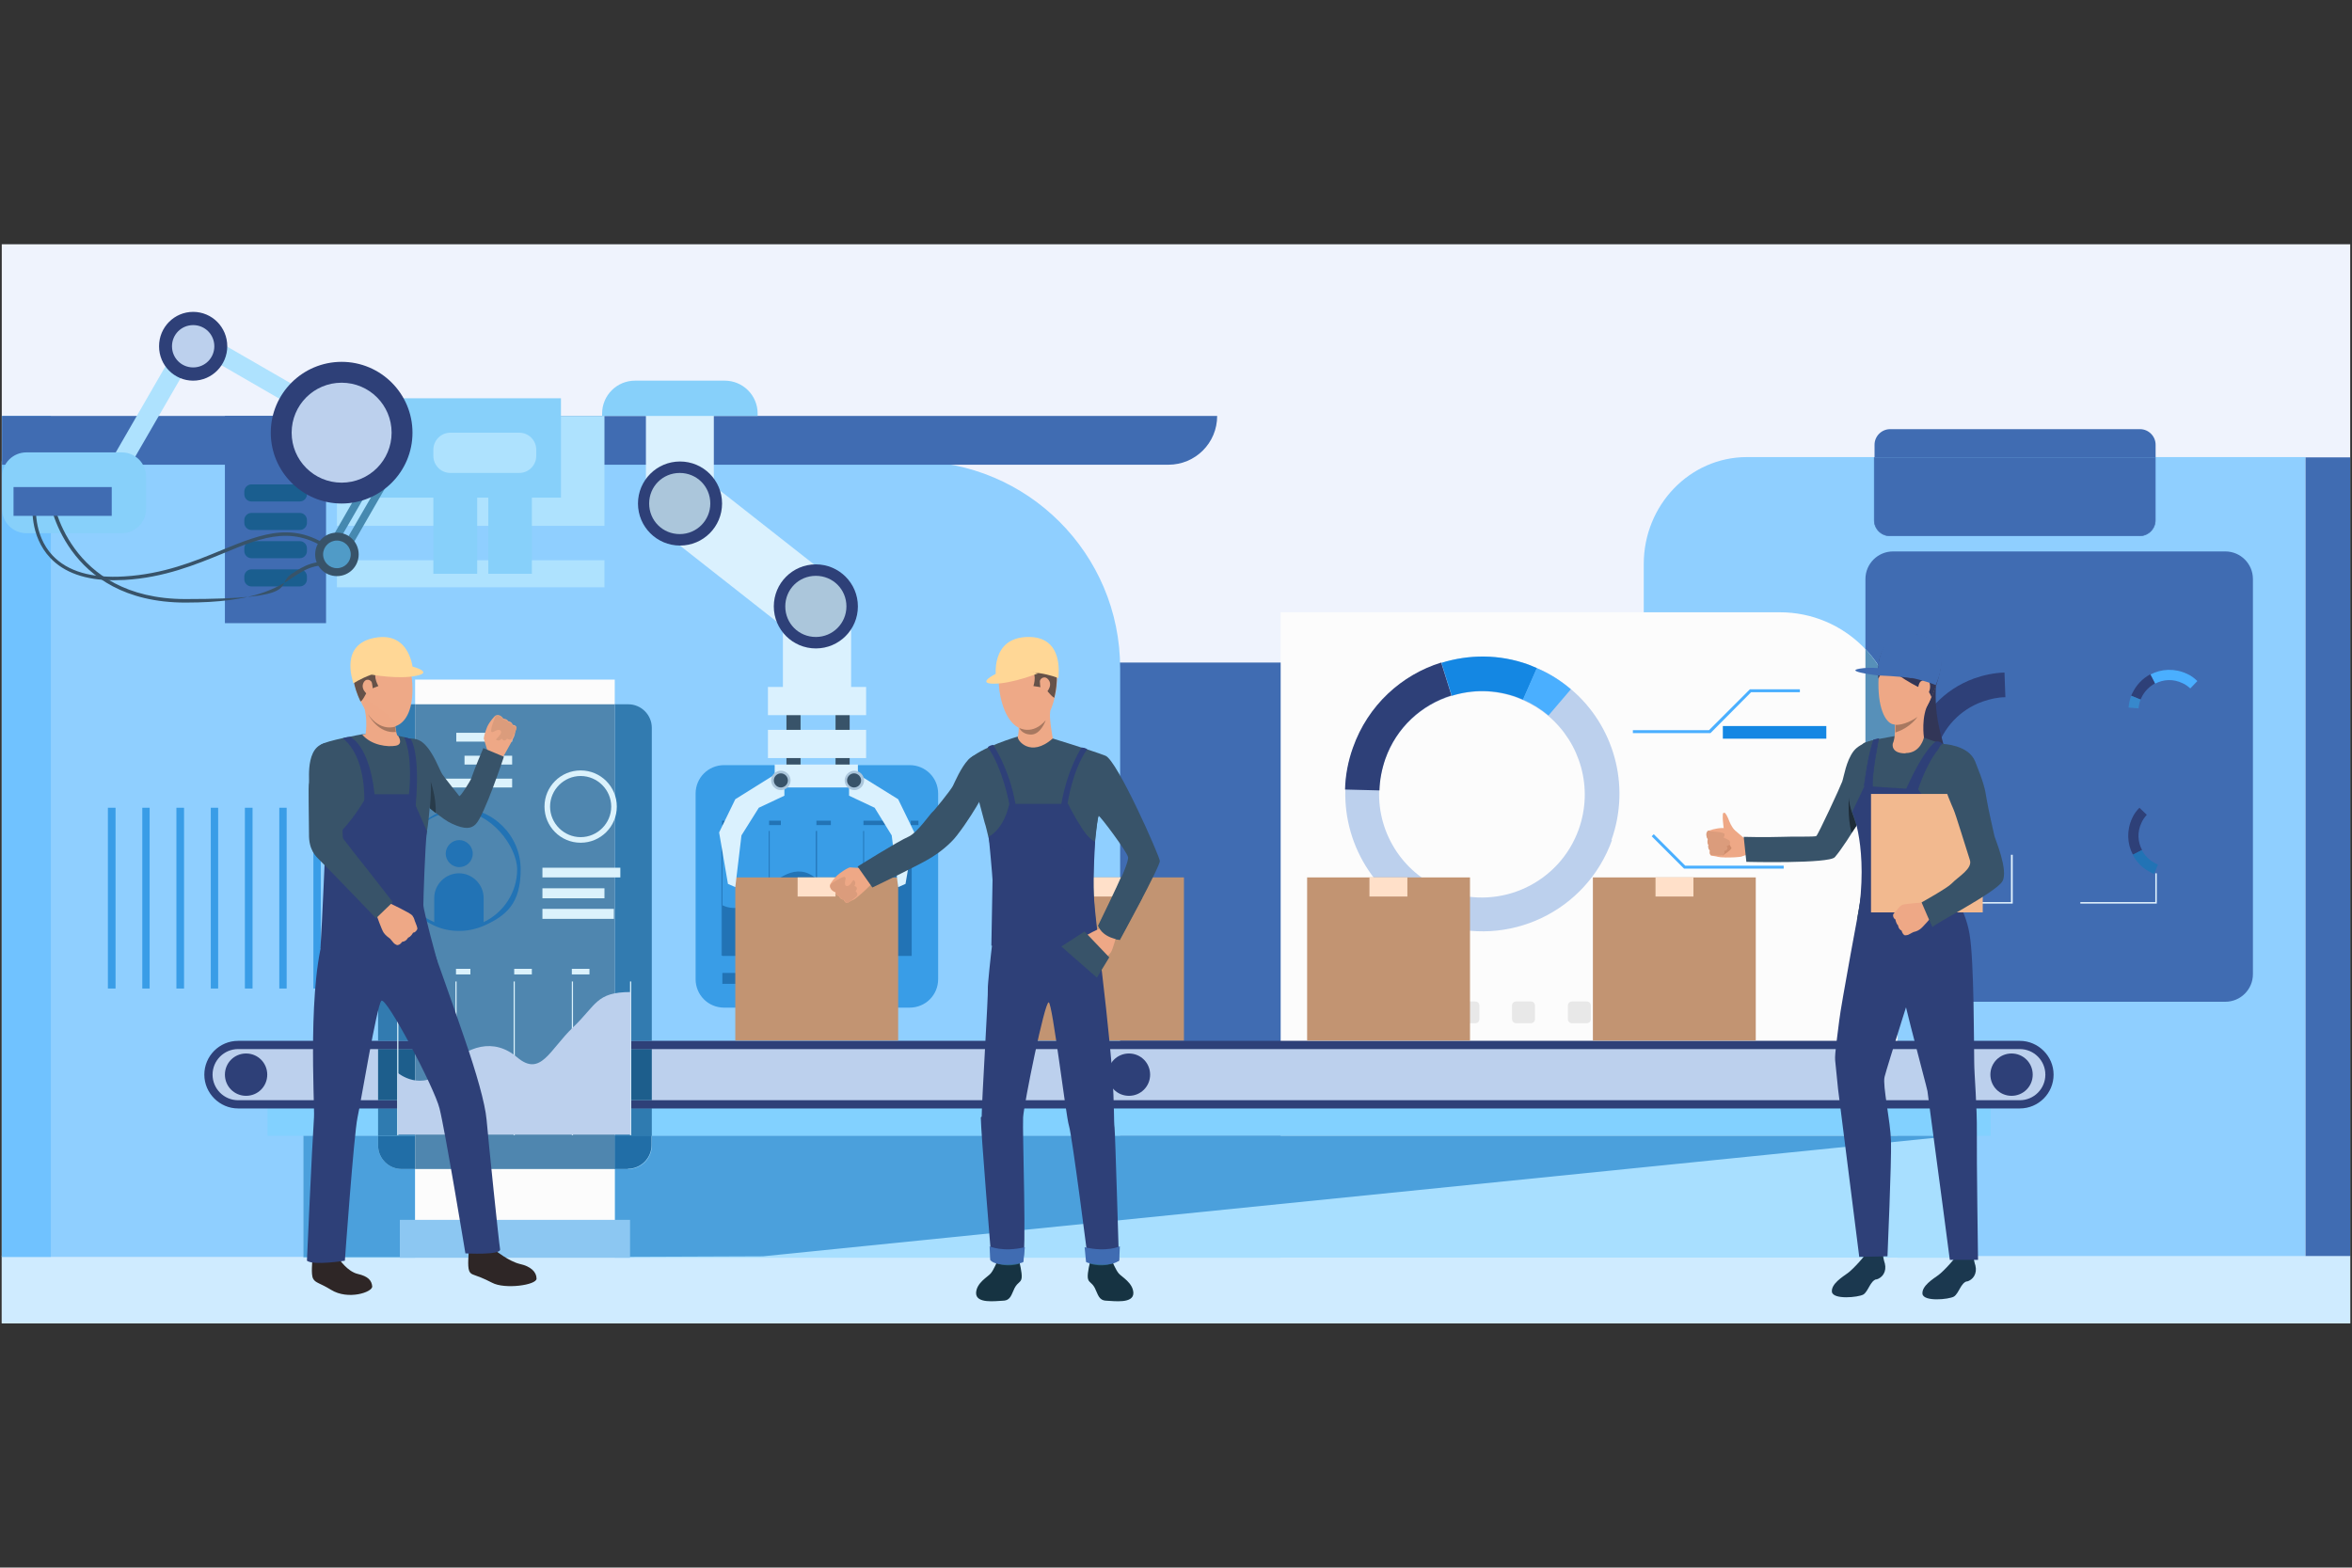 <?xml version="1.0" encoding="UTF-8"?>
<svg xmlns="http://www.w3.org/2000/svg" xmlns:xlink="http://www.w3.org/1999/xlink" id="Layer_1" version="1.1" viewBox="0 0 800 533.3">
  <rect x="0" y="0" width="800" height="533.3" fill="#333333" stroke="none"/>
  <defs>
    <style>
      .st0 {
        fill: #cfebff;
      }

      .st1 {
        fill: #8fcfff;
      }

      .st2 {
        fill: #fcfcfc;
      }

      .st3 {
        fill: #eff3fd;
      }

      .st4 {
        fill: #c29472;
      }

      .st5 {
        fill: #f2b98f;
      }

      .st6 {
        fill: #bcd0ed;
      }

      .st7 {
        fill: #1a5e8f;
      }

      .st8 {
        fill: #fff;
      }

      .st9 {
        fill: #daf1fe;
      }

      .st10 {
        fill: #4f86af;
      }

      .st11 {
        fill: #8cc7f2;
      }

      .st12 {
        fill: #87d0fa;
      }

      .st13 {
        fill: #1d5e8c;
      }

      .st14 {
        fill: #4aafff;
      }

      .st15 {
        fill: #e2f3fe;
      }

      .st16 {
        fill: none;
      }

      .st17 {
        fill: #4689b0;
      }

      .st18 {
        fill: #db9c7c;
      }

      .st19 {
        fill: #283b4a;
      }

      .st20 {
        fill: #4ba0dc;
      }

      .st21 {
        fill: #eea987;
      }

      .st22 {
        fill: #2e2626;
      }

      .st23 {
        fill: #5790b9;
      }

      .st24 {
        fill: #216ea7;
      }

      .st25 {
        fill: #aee2fe;
      }

      .st26 {
        fill: #ffd796;
      }

      .st27 {
        fill: #2273b5;
      }

      .st28 {
        fill: #4da8f2;
      }

      .st29 {
        fill: #2f7bb0;
      }

      .st30 {
        fill: #dbf2fc;
      }

      .st31 {
        fill: #399de7;
      }

      .st32 {
        fill: #1e2c38;
      }

      .st33 {
        stroke: #406cb2;
      }

      .st33, .st34 {
        stroke-miterlimit: 10;
        stroke-width: .2px;
      }

      .st33, .st35 {
        fill: #406cb2;
      }

      .st36 {
        fill: #ffe0c9;
      }

      .st37 {
        fill: #385369;
      }

      .st38 {
        fill: #1b384f;
      }

      .st39 {
        fill: #509bc7;
      }

      .st40 {
        fill: #cf8c6c;
      }

      .st41 {
        fill: #a8dfff;
      }

      .st42 {
        fill: #70c2ff;
      }

      .st43 {
        fill: #323657;
      }

      .st44 {
        fill: #2f6b8c;
      }

      .st45 {
        fill: #82d1ff;
      }

      .st46, .st34 {
        fill: #2e4078;
      }

      .st47 {
        fill: #163342;
      }

      .st48 {
        fill: #abc6db;
      }

      .st49 {
        fill: #665249;
      }

      .st50 {
        fill: #a77860;
      }

      .st34 {
        stroke: #2e4078;
      }

      .st51 {
        fill: #1487e3;
      }

      .st52 {
        fill: url(#linear-gradient);
        fill-rule: evenodd;
      }

      .st53 {
        fill: #fa7126;
      }

      .st54 {
        fill: #eea886;
      }

      .st55 {
        fill: #e8e8e8;
      }

      .st56 {
        fill: #327bb0;
      }

      .st57 {
        fill: #3788cc;
      }
    </style>
    <linearGradient id="linear-gradient" x1="707.6" y1="303.1" x2="721.3" y2="303.1" gradientTransform="translate(149.3 20.4) scale(0 0)" gradientUnits="userSpaceOnUse">
      <stop offset="0" stop-color="#d5e4ff"></stop>
      <stop offset="1" stop-color="#edfffe"></stop>
    </linearGradient>
  </defs>
  <g id="Layer_x5F_1">
    <g id="_1940741239968">
      <polygon class="st3" points=".6 450.2 799.4 450.2 799.4 83.1 .6 83.1 .6 450.2"></polygon>
      <polygon class="st0" points=".6 450.2 799.4 450.2 799.4 427.2 .6 427.2 .6 450.2"></polygon>
      <polygon class="st35" points="259.5 427.3 559 427.3 559 225.4 259.5 225.4 259.5 427.3"></polygon>
      <path class="st1" d="M784.2,427.3h-225.1v-235.4c0-20.1,15.7-36.4,35.1-36.4h190v271.7Z"></path>
      <polygon class="st35" points="784.2 427.3 799.4 427.3 799.4 155.6 784.2 155.6 784.2 427.3"></polygon>
      <path class="st1" d="M381,427.6H.6V156.9h310c38.9,0,70.4,31.5,70.4,70.4v200.3h0Z"></path>
      <polygon class="st42" points=".7 427.6 17.3 427.6 17.3 141.5 .7 141.5 .7 427.6"></polygon>
      <path class="st35" d="M.7,158.1v-16.6h413.3c0,9.2-7.4,16.6-16.6,16.6H.7Z"></path>
      <path class="st2" d="M645.4,427.9h-209.8v-219.6h169.8c22.1,0,40,17.9,40,40v179.6Z"></path>
      <path class="st28" d="M465.3,360.4v23.4c0,.8-.6,1.4-1.4,1.4h-5c-.8,0-1.4-.6-1.4-1.4v-23.4c0-.8.6-1.4,1.4-1.4h5c.8,0,1.4.6,1.4,1.4Z"></path>
      <path class="st55" d="M484.2,360.4v23.4c0,.8-.6,1.4-1.4,1.4h-5c-.8,0-1.4-.6-1.4-1.4v-23.4c0-.8.6-1.4,1.4-1.4h5c.8,0,1.4.6,1.4,1.4Z"></path>
      <path class="st55" d="M503.2,360.4v23.4c0,.8-.6,1.4-1.4,1.4h-5c-.8,0-1.4-.6-1.4-1.4v-23.4c0-.8.6-1.4,1.4-1.4h5c.8,0,1.4.6,1.4,1.4Z"></path>
      <path class="st55" d="M522.1,360.4v23.4c0,.8-.6,1.4-1.4,1.4h-5c-.8,0-1.4-.6-1.4-1.4v-23.4c0-.8.6-1.4,1.4-1.4h5c.8,0,1.4.6,1.4,1.4Z"></path>
      <path class="st55" d="M541.1,360.4v23.4c0,.8-.6,1.4-1.4,1.4h-5c-.8,0-1.4-.6-1.4-1.4v-23.4c0-.8.6-1.4,1.4-1.4h5c.8,0,1.4.6,1.4,1.4Z"></path>
      <path class="st55" d="M560,360.4v23.4c0,.8-.6,1.4-1.4,1.4h-5c-.8,0-1.4-.6-1.4-1.4v-23.4c0-.8.6-1.4,1.4-1.4h5c.8,0,1.4.6,1.4,1.4Z"></path>
      <path class="st28" d="M465.3,342.1v4.6c0,.8-.6,1.4-1.4,1.4h-5c-.8,0-1.4-.6-1.4-1.4v-4.6c0-.8.6-1.4,1.4-1.4h5c.8,0,1.4.6,1.4,1.4Z"></path>
      <path class="st55" d="M484.2,342.1v4.6c0,.8-.6,1.4-1.4,1.4h-5c-.8,0-1.4-.6-1.4-1.4v-4.6c0-.8.6-1.4,1.4-1.4h5c.8,0,1.4.6,1.4,1.4Z"></path>
      <path class="st55" d="M503.2,342.1v4.6c0,.8-.6,1.4-1.4,1.4h-5c-.8,0-1.4-.6-1.4-1.4v-4.6c0-.8.6-1.4,1.4-1.4h5c.8,0,1.4.6,1.4,1.4Z"></path>
      <path class="st55" d="M522.1,342.1v4.6c0,.8-.6,1.4-1.4,1.4h-5c-.8,0-1.4-.6-1.4-1.4v-4.6c0-.8.6-1.4,1.4-1.4h5c.8,0,1.4.6,1.4,1.4Z"></path>
      <path class="st55" d="M541.1,342.1v4.6c0,.8-.6,1.4-1.4,1.4h-5c-.8,0-1.4-.6-1.4-1.4v-4.6c0-.8.6-1.4,1.4-1.4h5c.8,0,1.4.6,1.4,1.4Z"></path>
      <path class="st55" d="M560,342.1v4.6c0,.8-.6,1.4-1.4,1.4h-5c-.8,0-1.4-.6-1.4-1.4v-4.6c0-.8.6-1.4,1.4-1.4h5c.8,0,1.4.6,1.4,1.4Z"></path>
      <polygon class="st51" points="586 251.3 621.2 251.3 621.2 247 586 247 586 251.3"></polygon>
      <path class="st6" d="M492.3,303.1c-14.7-5.2-23.7-19.3-23.2-34,.1-3.6.8-7.2,2-10.7,3.8-10.8,12.4-18.5,22.5-21.6,7-2.2,14.8-2.2,22.2.5.7.3,1.5.6,2.2.9,3.2,1.4,6.1,3.2,8.7,5.4,10.8,9.2,15.3,24.4,10.3,38.5-6.5,18.2-26.5,27.7-44.8,21.2h0ZM548.1,285.8c6.7-18.8.7-39.1-13.7-51.3-3.4-2.9-7.3-5.4-11.6-7.2-1-.4-1.9-.8-2.9-1.2-9.9-3.6-20.3-3.5-29.6-.6-13.5,4.2-24.9,14.5-30,28.9-1.7,4.7-2.6,9.6-2.7,14.3-.6,19.7,11.4,38.4,31,45.4,24.3,8.7,51-4,59.7-28.3h0Z"></path>
      <path class="st46" d="M493.7,236.6l-3.5-11.2c-13.5,4.2-24.9,14.5-30,28.9-1.7,4.7-2.6,9.6-2.7,14.3l11.7.3c.1-3.6.8-7.2,2-10.7,3.8-10.8,12.4-18.5,22.5-21.6h0Z"></path>
      <path class="st51" d="M518.1,238l4.7-10.7c-1-.4-1.9-.8-2.9-1.2-9.9-3.6-20.3-3.5-29.6-.6l3.5,11.2c7-2.2,14.8-2.2,22.2.5.7.3,1.5.6,2.2.9h0Z"></path>
      <path class="st14" d="M534.3,234.5c-3.4-2.9-7.3-5.4-11.6-7.2l-4.7,10.7c3.2,1.4,6.1,3.2,8.7,5.4l7.6-8.9h0Z"></path>
      <polygon class="st14" points="581.8 249.4 555.4 249.4 555.4 248.4 581.3 248.4 595.2 234.5 612.2 234.5 612.2 235.5 595.6 235.5 581.8 249.4"></polygon>
      <polygon class="st14" points="606.7 295.5 572.8 295.5 561.8 284.5 562.5 283.8 573.2 294.5 606.7 294.5 606.7 295.5"></polygon>
      <polygon class="st51" points="587 289.6 615.3 289.6 615.3 285.2 587 285.2 587 289.6"></polygon>
      <polygon class="st8" points="457.4 403.4 579.2 403.4 579.2 400.4 457.4 400.4 457.4 403.4"></polygon>
      <polygon class="st8" points="457.4 410.7 517.6 410.7 517.6 407.7 457.4 407.7 457.4 410.7"></polygon>
      <polygon class="st8" points="457.4 418 536.7 418 536.7 415 457.4 415 457.4 418"></polygon>
      <polygon class="st41" points="103.2 427.9 664.9 427.9 664.9 386.4 103.2 386.4 103.2 427.9"></polygon>
      <polygon class="st45" points="91 386.4 677.1 386.4 677.1 375.7 91 375.7 91 386.4"></polygon>
      <path class="st6" d="M687.1,375.7H81c-5.6,0-10.1-4.5-10.1-10.1h0c0-5.6,4.5-10.1,10.1-10.1h606c5.6,0,10.1,4.5,10.1,10.1h0c0,5.6-4.5,10.1-10.1,10.1Z"></path>
      <path class="st46" d="M81,356.9c-4.8,0-8.7,3.9-8.7,8.7s3.9,8.7,8.7,8.7h606c4.8,0,8.7-3.9,8.7-8.7s-3.9-8.7-8.7-8.7H81ZM687.1,377.1H81c-6.3,0-11.5-5.2-11.5-11.5s5.1-11.5,11.5-11.5h606c6.3,0,11.5,5.2,11.5,11.5s-5.1,11.5-11.5,11.5Z"></path>
      <path class="st46" d="M391.2,365.6c0,4-3.2,7.2-7.2,7.2s-7.2-3.2-7.2-7.2,3.2-7.2,7.2-7.2,7.2,3.2,7.2,7.2Z"></path>
      <path class="st46" d="M691.4,365.6c0,4-3.2,7.2-7.2,7.2s-7.2-3.2-7.2-7.2,3.2-7.2,7.2-7.2,7.2,3.2,7.2,7.2Z"></path>
      <path class="st46" d="M90.9,365.6c0,4-3.2,7.2-7.2,7.2s-7.2-3.2-7.2-7.2,3.2-7.2,7.2-7.2,7.2,3.2,7.2,7.2Z"></path>
      <path class="st31" d="M309.4,342.8h-63.1c-5.4,0-9.7-4.3-9.7-9.7v-63.1c0-5.4,4.3-9.7,9.7-9.7h63.1c5.4,0,9.7,4.3,9.7,9.7v63.1c0,5.4-4.3,9.7-9.7,9.7Z"></path>
      <polygon class="st27" points="245.4 325.1 245.7 325.1 245.7 282.7 245.4 282.7 245.4 325.1"></polygon>
      <polygon class="st27" points="261.5 325.1 261.8 325.1 261.8 282.7 261.5 282.7 261.5 325.1"></polygon>
      <polygon class="st27" points="277.5 325.1 277.9 325.1 277.9 282.7 277.5 282.7 277.5 325.1"></polygon>
      <polygon class="st27" points="293.6 325.1 293.9 325.1 293.9 282.7 293.6 282.7 293.6 325.1"></polygon>
      <polygon class="st27" points="309.6 325.1 310 325.1 310 282.7 309.6 282.7 309.6 325.1"></polygon>
      <path class="st27" d="M245.6,307.9s6,3.6,12.3-2.9c6.3-6.5,13.1-11.7,19.6-6.2,6.4,5.5,10.4,6.9,16.9.7,6.4-6.2,6-13.7,15.7-13.7v39.4h-64.4v-17.2h0Z"></path>
      <polygon class="st27" points="245.6 280.7 251.9 280.7 251.9 279.2 245.6 279.2 245.6 280.7"></polygon>
      <polygon class="st27" points="261.6 280.7 265.6 280.7 265.6 279.2 261.6 279.2 261.6 280.7"></polygon>
      <polygon class="st27" points="277.7 280.7 282.6 280.7 282.6 279.2 277.7 279.2 277.7 280.7"></polygon>
      <polygon class="st27" points="293.7 280.7 301.3 280.7 301.3 279.2 293.7 279.2 293.7 280.7"></polygon>
      <polygon class="st27" points="309.8 280.7 312.4 280.7 312.4 279.2 309.8 279.2 309.8 280.7"></polygon>
      <polygon class="st27" points="245.7 334.7 277.5 334.7 277.5 331 245.7 331 245.7 334.7"></polygon>
      <path class="st35" d="M757,340.8h-111.6v-92.6c0-10.6-4.1-20.3-10.9-27.4v-23.8c0-5.2,4.2-9.4,9.4-9.4h113c5.2,0,9.4,4.2,9.4,9.4v134.4c0,5.2-4.2,9.4-9.4,9.4h0Z"></path>
      <path class="st23" d="M645.4,340.8h-1.5c-5.2,0-9.4-4.2-9.4-9.4v-110.6c6.7,7.2,10.9,16.8,10.9,27.4v92.6Z"></path>
      <path class="st35" d="M733.2,155.6h-95.6v-4.3c0-2.9,2.4-5.3,5.3-5.3h85c2.9,0,5.3,2.4,5.3,5.3v4.3h0Z"></path>
      <path class="st33" d="M727.8,182.3h-85c-2.9,0-5.3-2.4-5.3-5.3v-21.3h95.6v21.3c0,2.9-2.4,5.3-5.3,5.3h0Z"></path>
      <path class="st16" d="M691.4,286.3c-10.2,3.6-21.2.4-27.8-7.4-1.6-1.9-2.9-4-3.9-6.3-.2-.5-.4-1-.6-1.6-1.9-5.4-1.9-11-.3-16.1,2.3-7.3,7.9-13.5,15.6-16.3,2.6-.9,5.2-1.4,7.8-1.5,10.7-.3,20.8,6.2,24.5,16.8,4.7,13.1-2.1,27.6-15.3,32.3ZM714.6,251.1c-5-14.1-18.5-22.8-32.7-22.4-3.4.1-6.9.7-10.3,2-10.4,3.7-17.8,12-20.8,21.7-2.1,6.8-2.1,14.2.4,21.4.3.7.5,1.4.8,2.1,1.4,3.1,3.1,5.9,5.2,8.4,8.8,10.4,23.5,14.8,37,9.9,17.5-6.3,26.7-25.6,20.4-43.1h0Z"></path>
      <path class="st46" d="M658.8,255l-8.1-2.5c3-9.7,10.5-18,20.8-21.7,3.4-1.2,6.9-1.9,10.3-2l.3,8.4c-2.6,0-5.2.6-7.8,1.5-7.8,2.8-13.3,9-15.6,16.3h0Z"></path>
      <path class="st27" d="M659.7,272.6l-7.7,3.4c-.3-.7-.6-1.4-.8-2.1-2.6-7.2-2.6-14.7-.4-21.4l8.1,2.5c-1.6,5.1-1.6,10.7.3,16.1.2.5.4,1.1.6,1.6h0Z"></path>
      <path class="st57" d="M657.2,284.3c-2.1-2.5-3.9-5.3-5.2-8.4l7.7-3.4c1,2.3,2.3,4.4,3.9,6.3l-6.4,5.5h0Z"></path>
      <path class="st16" d="M747.3,288.8c-1.9,4-6.1,6.3-10.3,6-1,0-2-.3-3-.7-.2,0-.4-.2-.6-.3-2.1-1-3.8-2.7-4.8-4.6-1.5-2.8-1.6-6.2-.2-9.3.5-1,1.1-1.9,1.8-2.7,3-3.2,7.9-4.3,12.1-2.3,5.2,2.5,7.4,8.7,5,13.9h0ZM743.8,271.7c-5.6-2.7-12.1-1.2-16.1,3-1,1-1.8,2.2-2.5,3.6-1.9,4.1-1.7,8.7.3,12.4,1.4,2.6,3.5,4.8,6.4,6.1.3.1.6.3.9.4,1.3.5,2.6.8,4,.9,5.6.5,11.2-2.5,13.7-7.9,3.3-7,.3-15.3-6.6-18.6h0Z"></path>
      <path class="st46" d="M728.6,289.2l-3.1,1.6c-2-3.7-2.2-8.3-.3-12.4.6-1.4,1.5-2.6,2.5-3.6l2.5,2.4c-.7.8-1.4,1.7-1.8,2.7-1.5,3.1-1.3,6.5.2,9.3h0Z"></path>
      <path class="st27" d="M734,294.1l-1.3,3.2c-.3-.1-.6-.2-.9-.4-2.9-1.3-5-3.5-6.4-6.1l3.1-1.6c1,1.9,2.7,3.6,4.8,4.6.2.1.4.2.6.3h0Z"></path>
      <path class="st16" d="M733.4,251.3c-4-1.9-6.3-6.1-6-10.3,0-1,.3-2,.7-3,0-.2.2-.4.3-.6,1-2.1,2.7-3.8,4.6-4.8,2.8-1.5,6.2-1.6,9.3-.2,1,.5,1.9,1.1,2.7,1.8,3.2,3,4.3,7.9,2.3,12.1-2.5,5.2-8.7,7.5-13.9,5h0ZM750.5,247.8c2.7-5.6,1.2-12.1-3-16.1-1-1-2.2-1.8-3.6-2.5-4.1-1.9-8.7-1.7-12.4.3-2.6,1.4-4.8,3.5-6.1,6.4-.1.3-.3.6-.4.9-.5,1.3-.8,2.6-.9,4-.5,5.6,2.5,11.2,7.9,13.7,7,3.3,15.3.3,18.6-6.6h0Z"></path>
      <path class="st14" d="M733,232.6l-1.6-3.1c3.7-2,8.3-2.2,12.4-.3,1.4.6,2.6,1.5,3.6,2.5l-2.4,2.5c-.8-.7-1.7-1.4-2.7-1.8-3.1-1.5-6.5-1.3-9.3.2Z"></path>
      <path class="st46" d="M728.1,238l-3.2-1.3c.1-.3.2-.6.4-.9,1.4-2.9,3.5-5,6.1-6.4l1.6,3.1c-1.9,1-3.6,2.7-4.6,4.8,0,.2-.2.4-.3.6h0Z"></path>
      <path class="st57" d="M724,240.7c.1-1.3.4-2.7.9-4l3.2,1.3c-.4,1-.6,2-.7,3l-3.5-.3h0Z"></path>
      <polygon class="st15" points="733.6 307.4 707.6 307.4 707.6 306.9 733.1 306.9 733.1 297.1 733.6 297.1 733.6 307.4"></polygon>
      <polygon class="st15" points="684.6 307.4 650.7 307.4 650.7 306.9 684 306.9 684 290.8 684.6 290.8 684.6 307.4"></polygon>
      <polygon class="st16" points="650.7 304.6 674 304.6 674 301.5 650.7 301.5 650.7 304.6"></polygon>
      <polygon class="st52" points="707.6 304.6 721.3 304.6 721.3 301.5 707.6 301.5 707.6 304.6"></polygon>
      <path class="st16" d="M712.4,153.8c-6,0-10.8,4.9-10.8,10.8s4.9,10.8,10.8,10.8,10.8-4.9,10.8-10.8-4.8-10.8-10.8-10.8ZM712.4,175.8c-6.2,0-11.2-5-11.2-11.2s5-11.2,11.2-11.2,11.2,5,11.2,11.2-5,11.2-11.2,11.2h0Z"></path>
      <polygon class="st16" points="658.8 158.5 692.2 158.5 692.2 155.6 658.8 155.6 658.8 158.5"></polygon>
      <polygon class="st16" points="663.8 166.1 692.2 166.1 692.2 163.2 663.8 163.2 663.8 166.1"></polygon>
      <polygon class="st16" points="646.5 173.7 692.2 173.7 692.2 170.7 646.5 170.7 646.5 173.7"></polygon>
      <polygon class="st16" points="645.4 203.1 656.6 203.1 656.6 200.7 645.4 200.7 645.4 203.1"></polygon>
      <polygon class="st16" points="691.9 212.1 709.2 212.1 709.2 209.7 691.9 209.7 691.9 212.1"></polygon>
      <polygon class="st16" points="669.5 212.1 680.1 212.1 680.1 209.7 669.5 209.7 669.5 212.1"></polygon>
      <polygon class="st16" points="645.4 212.1 666.3 212.1 666.3 209.7 645.4 209.7 645.4 212.1"></polygon>
      <polygon class="st16" points="660 203.1 676.5 203.1 676.5 200.7 660 200.7 660 203.1"></polygon>
      <polygon class="st16" points="683.4 212.1 687.9 212.1 687.9 209.7 683.4 209.7 683.4 212.1"></polygon>
      <polygon class="st16" points="696.9 203.2 709.2 203.2 709.2 200.8 696.9 200.8 696.9 203.2"></polygon>
      <polygon class="st16" points="713.6 212.1 724.1 212.1 724.1 209.7 713.6 209.7 713.6 212.1"></polygon>
      <polygon class="st16" points="680.6 203.2 693.6 203.2 693.6 200.8 680.6 200.8 680.6 203.2"></polygon>
      <path class="st20" d="M103.2,427.9v-41.5h25.4v3.3c0,4.4,3.6,8,8,8h4.6v30h-38q0,.1,0,.1Z"></path>
      <path class="st20" d="M209.1,427.5v-29.8h4.6c4.4,0,8-3.6,8-8v-3.3h443.2l-405.4,41-50.4.2h0Z"></path>
      <polygon class="st2" points="141.2 427.9 209.1 427.9 209.1 231.2 141.2 231.2 141.2 427.9"></polygon>
      <polygon class="st11" points="136 427.9 214.3 427.9 214.3 415 136 415 136 427.9"></polygon>
      <polygon class="st29" points="209.1 386.4 221.7 386.4 221.7 377.1 209.1 377.1 209.1 386.4"></polygon>
      <path class="st56" d="M221.7,354.1h-12.6v-114.5h4.6c4.4,0,8,3.6,8,8v106.5Z"></path>
      <polygon class="st13" points="209.1 374.3 221.7 374.3 221.7 356.9 209.1 356.9 209.1 374.3"></polygon>
      <path class="st46" d="M221.7,377.1h-12.6v-2.7h12.6v2.7ZM221.7,356.9h-12.6v-2.7h12.6v2.7Z"></path>
      <path class="st24" d="M213.6,397.7h-4.6v-11.4h12.6v3.3c0,4.4-3.6,8-8,8h0Z"></path>
      <polygon class="st29" points="128.6 386.4 141.2 386.4 141.2 377.1 128.6 377.1 128.6 386.4"></polygon>
      <path class="st56" d="M141.2,354.1h-12.6v-106.5c0-4.4,3.6-8,8-8h4.6v114.5h0Z"></path>
      <polygon class="st13" points="128.6 374.3 141.2 374.3 141.2 356.9 128.6 356.9 128.6 374.3"></polygon>
      <path class="st46" d="M141.2,377.1h-12.6v-2.7h12.6v2.7ZM141.2,356.9h-12.6v-2.7h12.6v2.7Z"></path>
      <path class="st24" d="M141.2,397.7h-4.6c-4.4,0-8-3.6-8-8v-3.3h12.6v11.4h0Z"></path>
      <polygon class="st10" points="209.1 397.7 141.2 397.7 141.2 239.6 209.1 239.6 209.1 397.7"></polygon>
      <polygon class="st30" points="135.1 386.2 135.5 386.2 135.5 333.9 135.1 333.9 135.1 386.2"></polygon>
      <polygon class="st30" points="154.9 386.2 155.3 386.2 155.3 333.9 154.9 333.9 154.9 386.2"></polygon>
      <polygon class="st30" points="174.7 386.2 175.1 386.2 175.1 333.9 174.7 333.9 174.7 386.2"></polygon>
      <polygon class="st30" points="194.5 386.2 194.9 386.2 194.9 333.9 194.5 333.9 194.5 386.2"></polygon>
      <polygon class="st30" points="214.3 386.2 214.7 386.2 214.7 333.9 214.3 333.9 214.3 386.2"></polygon>
      <path class="st6" d="M135.3,365s8.1,6.8,15.9-1.3c7.8-8.1,16.8-10.7,24.7-4,8,6.8,11-2.5,19-10.2,8-7.6,7.8-12,19.6-12v48.5h-79.2v-21.2h0Z"></path>
      <polygon class="st30" points="135.3 331.5 143.1 331.5 143.1 329.6 135.3 329.6 135.3 331.5"></polygon>
      <polygon class="st30" points="155.1 331.5 160 331.5 160 329.6 155.1 329.6 155.1 331.5"></polygon>
      <polygon class="st30" points="174.9 331.5 180.9 331.5 180.9 329.6 174.9 329.6 174.9 331.5"></polygon>
      <polygon class="st30" points="194.5 331.5 200.5 331.5 200.5 329.6 194.5 329.6 194.5 331.5"></polygon>
      <polygon class="st30" points="184.5 298.5 211 298.5 211 295.2 184.5 295.2 184.5 298.5"></polygon>
      <polygon class="st30" points="184.5 312.6 208.8 312.6 208.8 309.2 184.5 309.2 184.5 312.6"></polygon>
      <polygon class="st30" points="184.5 305.6 205.6 305.6 205.6 302.2 184.5 302.2 184.5 305.6"></polygon>
      <path class="st27" d="M160.8,290.4c0,2.6-2.1,4.6-4.6,4.6s-4.6-2.1-4.6-4.6,2.1-4.6,4.6-4.6,4.6,2.1,4.6,4.6Z"></path>
      <path class="st27" d="M164.5,305.5v8.8c-2.6,1.2-5.4,1.8-8.4,1.8s-5.8-.6-8.4-1.8v-8.8c0-4.6,3.8-8.4,8.4-8.4s8.4,3.8,8.4,8.4Z"></path>
      <path class="st27" d="M156.1,276c-10.9,0-19.8,8.9-19.8,19.8s4.6,14.8,11.6,18c2.6,1.2,5.3,1.8,8.2,1.8s5.6-.6,8.2-1.8c7-3.2,11.6-10.3,11.6-18s-8.9-19.8-19.8-19.8ZM156.1,316.7c-3,0-5.9-.6-8.6-1.9-7.4-3.4-12.2-10.8-12.2-19s9.4-20.9,20.9-20.9,20.9,9.4,20.9,20.9-4.8,15.6-12.2,19c-2.7,1.2-5.6,1.9-8.6,1.9h0Z"></path>
      <path class="st30" d="M197.5,264c-5.7,0-10.4,4.7-10.4,10.4s4.7,10.4,10.4,10.4,10.4-4.7,10.4-10.4-4.7-10.4-10.4-10.4ZM197.5,286.7c-6.8,0-12.3-5.5-12.3-12.3s5.5-12.3,12.3-12.3,12.3,5.5,12.3,12.3-5.5,12.3-12.3,12.3Z"></path>
      <polygon class="st30" points="155.2 252.3 174.2 252.3 174.2 249.3 155.2 249.3 155.2 252.3"></polygon>
      <polygon class="st30" points="158 260.1 174.2 260.1 174.2 257.1 158 257.1 158 260.1"></polygon>
      <polygon class="st30" points="148.1 267.9 174.2 267.9 174.2 264.9 148.1 264.9 148.1 267.9"></polygon>
      <polygon class="st31" points="36.7 336.3 39.3 336.3 39.3 274.8 36.7 274.8 36.7 336.3"></polygon>
      <polygon class="st31" points="48.4 336.3 50.9 336.3 50.9 274.8 48.4 274.8 48.4 336.3"></polygon>
      <polygon class="st31" points="60 336.3 62.6 336.3 62.6 274.8 60 274.8 60 336.3"></polygon>
      <polygon class="st31" points="71.7 336.3 74.2 336.3 74.2 274.8 71.7 274.8 71.7 336.3"></polygon>
      <polygon class="st31" points="83.3 336.3 85.9 336.3 85.9 274.8 83.3 274.8 83.3 336.3"></polygon>
      <polygon class="st31" points="95 336.3 97.5 336.3 97.5 274.8 95 274.8 95 336.3"></polygon>
      <polygon class="st31" points="106.6 336.3 109.1 336.3 109.1 274.8 106.6 274.8 106.6 336.3"></polygon>
      <polygon class="st16" points="36.7 336.3 39.3 336.3 39.3 293.2 36.7 293.2 36.7 336.3"></polygon>
      <polygon class="st16" points="48.4 336.3 50.9 336.3 50.9 308.1 48.4 308.1 48.4 336.3"></polygon>
      <polygon class="st16" points="60 336.3 62.6 336.3 62.6 283.7 60 283.7 60 336.3"></polygon>
      <polygon class="st16" points="71.7 336.3 74.2 336.3 74.2 321 71.7 321 71.7 336.3"></polygon>
      <polygon class="st16" points="83.3 336.3 85.9 336.3 85.9 305.6 83.3 305.6 83.3 336.3"></polygon>
      <polygon class="st16" points="95 336.3 97.5 336.3 97.5 294.1 95 294.1 95 336.3"></polygon>
      <polygon class="st16" points="106.6 336.3 109.1 336.3 109.1 309.1 106.6 309.1 106.6 336.3"></polygon>
      <path class="st38" d="M638.2,435.2c-2.1.6-2.7,4.1-4.4,5.2-1.8,1-10.3,1.8-10.7-.9-.3-2.7,3.6-5.1,5.4-6.4,1.8-1.3,6.2-6.1,7-7.9,0,0,.5,1,2.1.9,2.1-.2,2.6-.7,2.6-.7.3,2.1.6,3.6.9,4.4.7,2.8-.8,4.9-2.9,5.5h0Z"></path>
      <path class="st38" d="M669,435.9c-2.1.6-2.7,4.1-4.4,5.2-1.8,1-10.3,1.8-10.7-.9-.3-2.7,3.6-5.1,5.4-6.4,1.8-1.3,6.2-6.1,7-7.9,0,0,.5,1,2.1.9,2.1-.2,2.6-.7,2.6-.7.3,2.1.6,3.6.9,4.4.7,2.8-.8,4.9-2.9,5.5h0Z"></path>
      <path class="st54" d="M593.4,285.3s-3-2.6-3.5-3c-.5-.4-2.2-.6-4.1-.6-2,0-4.6.8-4.8,1.1-.2.3-.5.5-.5,1.3,0,.9.5,1.6.5,1.6,0,0-.5,1.1.2,1.9,0,0-.4,1,.5,1.9,0,0-.4,1,.3,1.6,0,0,1.7.2,2.3.4.6.2,4.1.4,7.6,0,0,0,3.8-.3,1.5-6.2h0Z"></path>
      <path class="st40" d="M587.7,286.1s.8,1.8,1.2,2.3c.5.4-3,2.7-3,2.7,0,0-.4-4,1.8-5h0Z"></path>
      <path class="st18" d="M581.6,282.8s5,.2,5,1c0,.8-.4,1.1-.4,1.1l2,1s1,1.4-.9,2c0,0,1,1.2-.8,1.6,0,0,.3,1.1-.5,1.4-.8.3-4,0-4,0,0,0-.7-.3-.4-1.6,0,0-.9-.8-.5-1.9,0,0-.6-.7-.2-1.9,0,0-1.2-1.7,0-2.9,0,0,.3,0,.5,0Z"></path>
      <path class="st54" d="M586.6,283.8s-.8-4.6-.6-6.6c0-.5,0-.6.5-.7.4-.1,1.2,1.5,1.7,2.9.5,1.4,1.8,3.1,1.8,3.1,0,0,0,1.4-3.4,1.4Z"></path>
      <path class="st54" d="M592.5,291.3s1.9-.7,3-.5c1.1.2-2.1-5.6-2.1-5.6l-.9,6Z"></path>
      <path class="st37" d="M639,251.4s-6,.9-8.5,4.1c-2.6,3.4-3.3,8.7-3.9,10.4-.6,1.7-8.2,18.1-8.8,18.5-.5.4-7.5.1-11.7.3-5.9.2-13,0-13,0l.9,8.5s28.2.7,30.1-1.6c4.3-4.9,14-21.9,14-21.9,0,0,10.2-13.8.8-18.4h0Z"></path>
      <path class="st32" d="M628.9,270.7s-.6,7.6.9,12.6l1.7-2.4s-2.8-7.6-2.6-10.2h0Z"></path>
      <path class="st43" d="M658.5,233.1s-.5,5.9.6,12c1.1,6,2.8,10.8,2.8,10.8l-9.7-3.3s-.6-18.6,6.3-19.4h0Z"></path>
      <path class="st46" d="M662.5,301s5.9,7.6,7.4,16.7c1.6,9,1.5,39,1.6,43.5,0,4.5,1,14.8.9,24.4-.1,8.5.4,43,.4,43h-9.6c0-.1-4.7-35.8-5.2-39.3-.5-3.5-2.2-16.7-2.4-18.1-.2-1.5-11.1-40.8-11.1-47.3s3.9-33.4,18.1-22.8h0Z"></path>
      <path class="st46" d="M633.2,304.3c-.4,2.1-7.1,38.1-7.6,42.8-.6,5.2-1.6,11.4-1.4,13.6.5,5,1,9.9,1,9.9l7.2,57,9.6-.2s1.4-32.4,1.2-39.2c-.2-6.9-2.9-18.8-2.2-21.8.7-3,11.5-37,11.5-37,0,0,9.2-38.6-19.2-24.9h0Z"></path>
      <path class="st37" d="M633.7,300.7c-.4,2.5-2,11.8-2,11.8,16.3,5.2,35.7-2.9,35.7-2.9-.3-1.8-4.8-14.4-5.5-15.7-.6-1.3-1.6-5-.6-9.5.3-1.2,1.1-3.8,2.5-7.1.6-1.5,1.1-2.5,1.7-4.2h0c2.8-6.9,5.6-14.3,5-15.6-.9-2.4-5.4-3.5-7.6-3.8-2.2-.4-10-3.3-10-3.3h-8.3s-9.8,1.6-10.8,2.5c-1.9,1.8-3.5,11.5-3.5,11.5-3.6,7.9.7,14,1.3,15.7,1,3.2,1.7,7.4,1.9,9.5.2,2.1.4,9.8.2,11.1h0Z"></path>
      <path class="st54" d="M650.2,215.8c-3-.3-10.2,1.7-11.1,12.7-.9,11,1.7,16.5,4.2,17.7,2.4,1.2,9.2-.7,12.2-6,3-5.3,6.8-17.7,2.5-21.1-4.3-3.5-7.8-3.3-7.8-3.3h0Z"></path>
      <path class="st43" d="M642.4,226.6s-2.6,1.9-3.5,4.3c0,0-2-13.9,9.9-15,9-.9,12,6.5,11.3,11.3-.8,4.8-3.1,10.1-3.1,10.1,0,0-.8-2.7-2.4-2.8-1.6,0-11.9-6.1-12.1-8h0Z"></path>
      <path class="st54" d="M648.2,256.2c5.1,0,6.2-5.3,6.2-5.3,0,0-1.1-7.2,1.7-12,2.8-4.8-11.6,7.7-11.6,7.7,0,0,0,1.2,0,2.6,0,1.5-.3,2.9-.7,3.8,0,0-.8,3.3,4.3,3.3Z"></path>
      <path class="st54" d="M653.4,231.8c.5-.5,3.1-1.4,3.1,1.8,0,3.2-3.6,5.6-4,3.4-.3-2.3-.1-4.3.8-5.2h0Z"></path>
      <path class="st50" d="M644.6,249.2c.2,0,.4-.1.6-.2,4.7-1.6,7-5.1,7-5.1-4.3,3-7.5,2.7-7.5,2.7,0,0,0,1.2,0,2.6Z"></path>
      <path class="st46" d="M663.4,278.2s-7.7-4.4-10.9-9.6l-18.3-1.2-4.2,8.8s5.7,12.2,1.9,36.3c-1.9,11.7,35.7-2.9,35.7-2.9,0,0-5.6-17.7-4-31.4h0Z"></path>
      <path class="st46" d="M652.4,268.6s3.6-11.3,8.6-15.4c0,0-1.3-1.3-2.6-.9,0,0-3.8,2.1-10,16-6.2,13.9,4,.3,4,.3h0Z"></path>
      <path class="st34" d="M634.1,267.3s1.3-10.6,3.2-15.6l1.7-.4s-2.4,12.1-2.1,16.1c.2,4-2.8-.2-2.8-.2h0Z"></path>
      <polygon class="st5" points="636.4 310.4 674.4 310.4 674.4 270.1 636.4 270.1 636.4 310.4"></polygon>
      <path class="st54" d="M647.8,318.2s.9,0,1.3-.2c0,0,.7-.4,1.3-.7.2,0,.3-.2.4-.2.4-.1,1.4-.3,2.3-1,.9-.6,4.1-4.4,4.1-4.4l-1.5-2.3-1.1-2.4s-6.8.4-7.7.9c0,0-.2.1-.3.2-.7.5-1.1,1.2-1.4,1.5-.1.1-1.4,1.3-1.3,1.8,0,.7.4,1.2.8,1.4,0,0,.2,1.4.9,2,0,0,.1,1.3,1.2,1.8,0,0,.3,1.3,1,1.5h0Z"></path>
      <path class="st37" d="M661,253.1s8.5.3,10.8,5.9c2.9,7.2,3.4,9.4,3.9,12.7.5,3.2,2.5,11.9,2.7,12.8.2.9,4.8,11.6,2.7,15.3-2.1,3.8-23.8,14.8-23.7,15.6.1.8-3.8-8.4-3.8-8.4,0,0,8.8-4.9,10.2-6.4,2.3-2.4,7.3-5.1,6.2-8.1-1.2-3.6-4.8-15.6-5.6-17.3-.8-1.8-8.8-19.9-3.5-22.2h0Z"></path>
      <path class="st35" d="M658.5,233.1s-9.5-4.1-19.7-3.3c0,0-1.6-17.2,14.6-13.8,0,0,11.5,2.3,5,17.1h0Z"></path>
      <path class="st35" d="M650.8,230.8s-8.4-4.4-16.9-3.5c-8.5.9,4.9,2.5,4.9,2.5,0,0,7.3.2,12,1h0Z"></path>
      <polygon class="st4" points="250.1 354 305.5 354 305.5 298.5 250.1 298.5 250.1 354"></polygon>
      <polygon class="st36" points="271.3 305 284.2 305 284.2 298.5 271.3 298.5 271.3 305"></polygon>
      <polygon class="st4" points="347.3 354 402.7 354 402.7 298.5 347.3 298.5 347.3 354"></polygon>
      <polygon class="st36" points="368.6 305 381.5 305 381.5 298.5 368.6 298.5 368.6 305"></polygon>
      <polygon class="st4" points="444.6 354 500 354 500 298.5 444.6 298.5 444.6 354"></polygon>
      <polygon class="st36" points="465.8 305 478.7 305 478.7 298.5 465.8 298.5 465.8 305"></polygon>
      <polygon class="st4" points="541.8 354 597.2 354 597.2 298.5 541.8 298.5 541.8 354"></polygon>
      <polygon class="st36" points="563.1 305 576 305 576 298.5 563.1 298.5 563.1 305"></polygon>
      <polygon class="st9" points="219.7 171.3 242.8 171.3 242.8 136.8 219.7 136.8 219.7 171.3"></polygon>
      <polygon class="st37" points="284.2 261.1 289 261.1 289 227.7 284.2 227.7 284.2 261.1"></polygon>
      <polygon class="st37" points="267.5 261.1 272.3 261.1 272.3 227.7 267.5 227.7 267.5 261.1"></polygon>
      <polygon class="st9" points="280.8 195.1 266.5 213.3 222.1 178.4 236.4 160.2 280.8 195.1"></polygon>
      <path class="st46" d="M245.6,171.3c0,7.9-6.4,14.3-14.3,14.3s-14.3-6.4-14.3-14.3,6.4-14.3,14.3-14.3,14.3,6.4,14.3,14.3Z"></path>
      <path class="st48" d="M241.6,171.3c0,5.7-4.6,10.4-10.4,10.4s-10.4-4.6-10.4-10.4,4.6-10.4,10.4-10.4,10.4,4.6,10.4,10.4Z"></path>
      <path class="st12" d="M257.7,141.5h-52.9v-.8c0-6.2,5-11.2,11.2-11.2h30.5c6.2,0,11.2,5,11.2,11.2v.8h0Z"></path>
      <polygon class="st9" points="266.3 240.5 289.5 240.5 289.5 206 266.3 206 266.3 240.5"></polygon>
      <polygon class="st9" points="261.2 243.3 294.6 243.3 294.6 233.7 261.2 233.7 261.2 243.3"></polygon>
      <polygon class="st9" points="261.2 257.9 294.6 257.9 294.6 248.3 261.2 248.3 261.2 257.9"></polygon>
      <path class="st46" d="M291.8,206.3c0,7.9-6.4,14.3-14.3,14.3s-14.3-6.4-14.3-14.3,6.4-14.3,14.3-14.3,14.3,6.4,14.3,14.3Z"></path>
      <path class="st48" d="M287.9,206.3c0,5.7-4.6,10.4-10.4,10.4s-10.4-4.6-10.4-10.4,4.6-10.4,10.4-10.4,10.4,4.6,10.4,10.4h0Z"></path>
      <polygon class="st9" points="291 262.9 305.5 271.9 311 283.2 308 300.7 305.5 301.8 303.3 284.2 297.5 274.8 288.8 270.7 288.8 262.9 291 262.9"></polygon>
      <polygon class="st9" points="264.5 262.9 250.1 271.9 244.6 283.2 247.6 300.7 250.1 301.8 252.2 284.2 258.1 274.8 266.8 270.7 266.8 262.9 264.5 262.9"></polygon>
      <polygon class="st9" points="263.5 267.9 291.8 267.9 291.8 260.1 263.5 260.1 263.5 267.9"></polygon>
      <path class="st48" d="M293.9,265.5c0,1.8-1.5,3.3-3.3,3.3s-3.3-1.5-3.3-3.3,1.5-3.3,3.3-3.3,3.3,1.5,3.3,3.3Z"></path>
      <path class="st37" d="M292.9,265.5c0,1.3-1.1,2.4-2.4,2.4s-2.4-1.1-2.4-2.4,1.1-2.4,2.4-2.4,2.4,1.1,2.4,2.4Z"></path>
      <path class="st48" d="M268.9,265.5c0,1.8-1.5,3.3-3.3,3.3s-3.3-1.5-3.3-3.3,1.5-3.3,3.3-3.3,3.3,1.5,3.3,3.3Z"></path>
      <path class="st37" d="M268,265.5c0,1.3-1.1,2.4-2.4,2.4s-2.4-1.1-2.4-2.4,1.1-2.4,2.4-2.4,2.4,1.1,2.4,2.4Z"></path>
      <polygon class="st25" points="114.6 178.9 205.6 178.9 205.6 141.5 114.6 141.5 114.6 178.9"></polygon>
      <polygon class="st25" points="114.6 199.8 205.6 199.8 205.6 190.6 114.6 190.6 114.6 199.8"></polygon>
      <polygon class="st25" points="122.1 151.3 67.1 119.5 70.3 113.9 125.4 145.7 122.1 151.3"></polygon>
      <polygon class="st25" points="34.3 162.7 66.1 107.6 71.7 110.9 39.9 165.9 34.3 162.7"></polygon>
      <polygon class="st17" points="109.1 189.6 130.6 152.2 132.9 153.5 111.3 190.9 109.1 189.6"></polygon>
      <polygon class="st35" points="76.5 212 110.9 212 110.9 141.5 76.5 141.5 76.5 212"></polygon>
      <polygon class="st12" points="124.1 169.3 190.8 169.3 190.8 135.5 124.1 135.5 124.1 169.3"></polygon>
      <path class="st7" d="M102,170.6h-16.5c-1.3,0-2.4-1.1-2.4-2.4v-1c0-1.3,1.1-2.4,2.4-2.4h16.5c1.3,0,2.4,1.1,2.4,2.4v1c0,1.3-1.1,2.4-2.4,2.4Z"></path>
      <path class="st7" d="M102,180.3h-16.5c-1.3,0-2.4-1.1-2.4-2.4v-1c0-1.3,1.1-2.4,2.4-2.4h16.5c1.3,0,2.4,1.1,2.4,2.4v1c0,1.3-1.1,2.4-2.4,2.4Z"></path>
      <path class="st7" d="M102,189.9h-16.5c-1.3,0-2.4-1.1-2.4-2.4v-1c0-1.3,1.1-2.4,2.4-2.4h16.5c1.3,0,2.4,1.1,2.4,2.4v1c0,1.3-1.1,2.4-2.4,2.4Z"></path>
      <path class="st7" d="M102,199.5h-16.5c-1.3,0-2.4-1.1-2.4-2.4v-1c0-1.3,1.1-2.4,2.4-2.4h16.5c1.3,0,2.4,1.1,2.4,2.4v1c0,1.3-1.1,2.4-2.4,2.4Z"></path>
      <path class="st46" d="M77.3,117.8c0,6.4-5.2,11.7-11.6,11.7s-11.6-5.2-11.6-11.7,5.2-11.7,11.6-11.7,11.6,5.2,11.6,11.7Z"></path>
      <path class="st6" d="M72.9,117.8c0,4-3.2,7.2-7.2,7.2s-7.2-3.2-7.2-7.2,3.2-7.2,7.2-7.2,7.2,3.2,7.2,7.2Z"></path>
      <polygon class="st17" points="112.7 192.5 134.3 155.2 136.5 156.5 115 193.8 112.7 192.5"></polygon>
      <path class="st46" d="M140.3,147.2c0,13.3-10.8,24.1-24.1,24.1s-24.1-10.8-24.1-24.1,10.8-24.1,24.1-24.1,24.1,10.8,24.1,24.1h0Z"></path>
      <path class="st6" d="M133.2,147.2c0,9.4-7.6,17-17,17s-17-7.6-17-17,7.6-17,17-17,17,7.6,17,17Z"></path>
      <path class="st12" d="M41.4,181.4H9c-4.6,0-8.3-3.7-8.3-8.3v-10.9c0-4.6,3.7-8.3,8.3-8.3h32.4c4.6,0,8.3,3.7,8.3,8.3v10.9c0,4.6-3.7,8.3-8.3,8.3Z"></path>
      <path class="st37" d="M38.7,197.4c-9.6,0-16.9-2.6-21.6-7.6-7.2-7.6-6-18.1-6-18.5h1.2c0,.3-1.2,10.5,5.6,17.7,5.1,5.4,13.3,7.8,24.4,7.1,13.3-.8,23.8-5.1,33-8.9,14.4-5.9,25.7-10.5,39.6,1l-.8.9c-13.3-11.1-24.4-6.6-38.3-.8-9.3,3.8-19.9,8.2-33.4,9-1.3,0-2.5.1-3.7.1h0Z"></path>
      <path class="st37" d="M63.1,205c-41.4,0-46.4-35.3-46.4-35.6l1.2-.2c0,.3,4.9,34.6,45.2,34.6s30.3-4.7,36-8.5c4.4-2.9,7.9-5.2,17-3.9l-.2,1.2c-8.6-1.2-11.8.9-16.1,3.7-5.6,3.7-13.2,8.7-36.7,8.7h0Z"></path>
      <polygon class="st35" points="4.6 175.5 38 175.5 38 165.7 4.6 165.7 4.6 175.5"></polygon>
      <polygon class="st12" points="166.1 195.2 180.9 195.2 180.9 152.4 166.1 152.4 166.1 195.2"></polygon>
      <polygon class="st12" points="147.4 195.2 162.3 195.2 162.3 152.4 147.4 152.4 147.4 195.2"></polygon>
      <path class="st25" d="M176.6,160.9h-23.4c-3.2,0-5.8-2.6-5.8-5.8v-2.1c0-3.2,2.6-5.8,5.8-5.8h23.4c3.2,0,5.8,2.6,5.8,5.8v2.1c0,3.2-2.6,5.8-5.8,5.8Z"></path>
      <path class="st37" d="M122,188.6c0,4.1-3.3,7.4-7.4,7.4s-7.4-3.3-7.4-7.4,3.3-7.4,7.4-7.4,7.4,3.3,7.4,7.4Z"></path>
      <path class="st39" d="M119.3,188.6c0,2.6-2.1,4.7-4.7,4.7s-4.7-2.1-4.7-4.7,2.1-4.7,4.7-4.7,4.7,2.1,4.7,4.7Z"></path>
      <path class="st54" d="M165.9,255.7s-1.2-3.8-1.3-4.4.4-2.2,1.1-4c.8-1.8,2.6-3.8,2.9-3.9.3,0,.6-.3,1.4,0,.8.4,1.2,1.1,1.2,1.1,0,0,1.2,0,1.7.9,0,0,1.1,0,1.5,1.2,0,0,1.1,0,1.3.9,0,0-.5,1.6-.6,2.3,0,.7-1.7,3.7-3.4,6.7,0,0-1.5,3.5-5.9-1h0Z"></path>
      <path class="st37" d="M171.4,257.4s-6.6,20-9.6,23c-1.4,1.4-3.4,2-8.1-.2-1.6-.7-3.5-2.1-5.5-3.7-.7-.5-1.3-1.1-2-1.6-.2-.1-.3-.3-.5-.4h0c-.6-.5-1.3-1.1-1.9-1.6h0c-3.2-2.8-5.8-5.4-6.1-5.8-.6-.9-11.8-7.3-5.1-13.1,1.5-1.3,7.5-4.7,11.4-1.2,3.5,3.1,5.5,9.3,6.5,10.7.9,1.3,5.7,7.3,5.7,7.3.3.5,3.9-5.3,4.1-6,1-3.1,4.1-10.3,4.1-10.3l6.9,2.9h0Z"></path>
      <path class="st22" d="M168.6,425.5s4.5,3.6,8.2,4.5c3.7.8,5.7,2.7,5.7,5,0,2.2-10.8,3.7-15.1,1.4-6.4-3.3-7-2.3-7.8-4-.7-1.7-.1-6.1-.2-6.6,0-.7,9.1-.2,9.1-.2h0Z"></path>
      <path class="st22" d="M168.3,424.3s.5,1.8.4,1.9c0,0-8.4,1-8.2-.5.2-1.2.5-2.5.5-2.5l7.3,1.1h0Z"></path>
      <path class="st22" d="M115.4,428.4s2.8,4.2,6.3,5c3.5.8,4.7,2.2,4.9,4.2s-8.2,4.8-14,1.2c-3.9-2.4-5.3-2.3-6.1-3.8-.8-1.5-.2-5.9-.3-6.4,0-.6,9.2-.3,9.2-.3h0Z"></path>
      <path class="st44" d="M114.5,426.9s.2,1.8.1,1.8c0,0-7.8,1.4-7.7,0,0-1.1.5-2.5.5-2.5l7.1.7h0Z"></path>
      <path class="st46" d="M146.4,320.3s8.6,24.1,11.6,33c4,11.6,7,22,7.5,27.6.6,7,4.2,42,4.6,44.1s-11.8,1.4-11.8,1.4c0,0-6.9-41.8-8.8-49.3-1.7-7-18.3-38.5-19.8-36.6-1.6,1.9-6.9,34.2-8.1,39.7-1.2,5.5-4.3,48.7-4.3,48.7,0,0-10.7,1.7-12.9,0,0,0,1.7-38.5,2.4-48.8.3-3.9-2.5-47,4.2-64.3,3.5-9.2,35.4,4.7,35.4,4.7h0Z"></path>
      <path class="st37" d="M133.5,249.9s8.4,1.7,9.4,2.7c1.2,1,3.5,11.4,3.6,14.1.1,2.8-.6,14.3-1.8,18.6-1.2,4.3-2.2,22.5-1.4,28.5,0,0-15.1,4.3-33.1,1.9,0,0,1.7-19.3,1-25.2-.9-7.6-3.9-24.2-3.9-24.2,0,0,.2-11.5,1.8-12.9,1.6-1.4,14.1-3.6,14.1-3.6h10.3Z"></path>
      <path class="st54" d="M135.4,250.3s2,2.9-.8,3.4c-2.7.5-8.3-.1-11.4-3.8,0,0,8.3-.7,12.1.4h0Z"></path>
      <path class="st46" d="M145.3,283l-5.6-12.8h-14.6s-6.7,12.6-14.4,16.8c0,0-1.1,26.6-1.7,35.6,0,0,7.3,4.2,18.8,4.3,11.5.2,21,.4,21,.4,0,0-4.7-17.1-4.8-19.4,0-2.3.6-20.5,1.2-25h0Z"></path>
      <path class="st46" d="M123.9,272.3s.7-14.9-7.3-21.1c0,0,1-.5,2.5-.5,0,0,6.5,2.6,8.3,19.5,1.8,16.9-3.5,2.2-3.5,2.2h0Z"></path>
      <path class="st46" d="M139.1,270.2s1.5-12.1-1.6-19.4c0,0,1.4.3,2.2.6,0,0,3.3,4.3,1.7,22.5-1.6,18.2-2.3-3.7-2.3-3.7h0Z"></path>
      <path class="st53" d="M109.2,253.5s-3.2,2.1-2.9,6.1c.3,4,2.6,15.5,2.6,15.5l.3-21.6h0Z"></path>
      <path class="st54" d="M135.2,321.6s-1-.4-1.3-.8c0,0-.6-.7-1-1.2-.1-.2-.3-.3-.4-.4-.4-.3-1.3-.9-2-1.9-.7-1-2.5-6.2-2.5-6.2l2.5-1.8,2.1-2s6.8,3.2,7.6,4.1c0,0,.1.2.2.3.6.8.6,1.6.9,2.1,0,.2.9,1.9.6,2.4-.4.7-.9,1.1-1.4,1.1,0,0-.7,1.4-1.7,1.7,0,0-.6,1.3-2,1.4,0,0-.8,1.2-1.7,1.1h0Z"></path>
      <path class="st37" d="M112.8,252.8c2.1.3,8.1,4,6.6,9-1.2,4.2-1.3,7.6-1.6,9.3-.4,1.7-1.9,13.1-1,14.3,1.1,1.5,6.7,8.6,7.2,9.2,1,1.2,9.6,12.3,9.6,12.3l-5.7,5.5s-16.7-17.4-19-19.6c-1.5-1.5-3.9-3.6-3.8-9.1,0-5.6-.3-16.4,0-17.5.2-1.1-1.5-14.5,7.8-13.4h0Z"></path>
      <path class="st18" d="M168.4,244s-1.9,4.6-1.2,5c.7.4,1.2.1,1.2.1v2.2c0,0,1,1.4,2.3,0,0,0,.7,1.4,1.8,0,0,0,.9.7,1.5.1.6-.6,1.7-3.6,1.7-3.6,0,0,0-.7-1.3-.9,0,0-.3-1.1-1.5-1.2,0,0-.4-.9-1.7-.9,0,0-1-1.9-2.7-1.2,0,0-.1.3-.2.5h0Z"></path>
      <path class="st54" d="M164.6,251.2s2.6-2.2,4.5-2.8c.4-.1.9-.2,1.2.2.3.4.1,1.2-.9,2.2-1.1,1-2,2.8-2,2.8,0,0-1.4.7-2.8-2.4h0Z"></path>
      <path class="st19" d="M148.2,276.6c-.7-.5-1.3-1.1-2-1.6,0,0,.6-5.8.3-9,0,0,1.9,5,1.7,10.6h0Z"></path>
      <path class="st21" d="M122.7,238.6h0c.9,2,2,3.8,3.3,5.4,4.3,5.5,14.2,5.6,14.3-9.4,0-2.8-.3-5.1-.9-7-2-6.7-6.8-7.8-6.8-7.8-3.5-.2-9.7.7-11.8,5.3-1.5,3.3-.4,8.7,1.9,13.5h0Z"></path>
      <path class="st49" d="M122.7,238.6h0s.5.1,2.3-3.6c.4-.7.7-.2.8-.5l2.9-1.1s-2.9-4.8.9-6.2c3.9-1.4,9.7.4,9.7.4-2-6.7-6.8-7.8-6.8-7.8-3.5-.2-9.7.7-11.8,5.3-1.5,3.3-.4,8.7,1.9,13.5h0Z"></path>
      <path class="st21" d="M126.5,232.3c-.2-1-2.2-1.9-3,.3-.8,2.2,2,4.4,2.7,4,.7-.5.7-2.6.3-4.3h0Z"></path>
      <path class="st26" d="M120.2,232.5s9.4-6.5,20.3-4.2c0,0-.6-13.7-13.1-11.3-11.7,2.2-7.6,14-7.2,15.5h0Z"></path>
      <path class="st26" d="M126.3,229.5s9.3,1.7,15.3.4c6-1.2-1.2-3.1-1.2-3.1,0,0-5-1.6-14.1,2.7h0Z"></path>
      <path class="st54" d="M135.4,251.8s-2.6,1.9-11.1-1.9c0,0,1-4.9-.7-10.4-1.7-5.5,10.9,6,10.9,6-.1,0-.2.6,0,1.4,0,0,0,.1,0,.2,0,.6.2,1.2.3,1.9,0,0,0,.2,0,.2.5,1.8.6,1,.6,2.6h0Z"></path>
      <path class="st50" d="M134.8,249h0c-6.1.8-9.5-5.8-9.6-6,4.2,6.1,9.2,4.2,9.2,4.2h0c0,.6.2,1.2.3,1.9h0Z"></path>
      <path class="st54" d="M293.9,295.4s-4-.3-4.7-.3c-.6,0-2.1.9-3.7,2.1-1.6,1.2-3.2,3.5-3.2,3.9,0,.3-.1.7.4,1.4.5.7,1.4,1,1.4,1,0,0,.3,1.2,1.3,1.4,0,0,.3,1.1,1.6,1.2,0,0,.3,1.1,1.2,1.1,0,0,1.5-.9,2.1-1.1.6-.2,3.3-2.5,5.8-5,0,0,3.1-2.3-2.4-5.6h0Z"></path>
      <path class="st37" d="M337.6,318.1s.6-15.7.4-20c-.3-6.3-1.4-12.1-2.4-15.8h0s0,0,0,0c-.2-1-.5-1.8-.7-2.5l-5.6-21.1c3.9-4.4,17.1-8.2,17.1-8.2h9.3s16.3,5,20.3,6.6c4,1.5,18.4,34.1,18.5,35.8.1,1.9-13.6,26.9-13.6,26.9-5-.7-7.3-4.8-7.3-4.8,0,0,10.6-20.8,10.1-23.4-.4-1.9-9.6-14.2-10-14-.4.2-3.4,17-.6,40.2,0,0-11.3,4.2-35.4.3h0Z"></path>
      <path class="st21" d="M358.7,237.4h0c-.5,2.2-1.3,4.2-2.2,6.1-3.1,6.3-13,8.5-16.2-6.5-.6-2.8-.7-5.2-.5-7.2.7-7.1,5.2-9.2,5.2-9.2,3.5-.9,9.8-1.3,12.8,2.9,2.1,3,2.2,8.6.9,13.9h0Z"></path>
      <path class="st49" d="M358.7,237.4h0s-.5.2-3.1-3.1c-.5-.7-.7,0-.9-.4l-3.2-.5s1.9-5.4-2.2-6c-4.1-.6-9.6,2.4-9.6,2.4.7-7.1,5.2-9.2,5.2-9.2,3.5-.9,9.8-1.3,12.8,2.9,2.1,3,2.2,8.6.9,13.9h0Z"></path>
      <path class="st21" d="M353.7,231.8c0-1,1.8-2.3,3.1-.3,1.3,2-1.1,4.8-1.9,4.5-.8-.3-1.2-2.5-1.2-4.2h0Z"></path>
      <path class="st26" d="M360,230.7s-10.7-4.6-21.2,0c0,0-2.2-13.8,10.8-14,12.1-.2,10.5,12.4,10.4,14h0Z"></path>
      <path class="st26" d="M353.3,229s-9,3.6-15.2,3.6c-6.2,0,.5-3.3.5-3.3,0,0,4.6-2.6,14.7-.2h0Z"></path>
      <path class="st47" d="M378.3,429.1s1.2,2.9,2.2,4.1c1,1.2,4.9,3.2,5,6.7,0,3.7-6.6,2.7-9.2,2.6-2.6-.1-2.8-2.1-3.9-4.3-1.1-2.1-2.2-1.8-2.4-3.5-.2-1.7.8-5.5.8-5.5h7.4Z"></path>
      <path class="st44" d="M378.4,428l-.2,1.9s-3.5,1.3-7.4,0v-2.4s7.6.5,7.6.5h0Z"></path>
      <path class="st47" d="M339.2,429.1s-1.2,2.9-2.2,4.1c-1,1.2-4.9,3.2-5,6.7,0,3.7,6.6,2.7,9.2,2.6,2.6-.1,2.8-2.1,3.9-4.3,1.1-2.1,2.2-1.8,2.4-3.5.2-1.7-.8-5.5-.8-5.5h-7.4q0,0,0,0Z"></path>
      <path class="st44" d="M339.1,428l.2,1.9s3.5,1.3,7.4,0v-2.4s-7.6.5-7.6.5h0Z"></path>
      <path class="st46" d="M333.6,380.1c0,4.6,3.6,48.2,3.6,48.2.5,1.5,9.1,1.7,10.6.9,1.5-.8-.1-44.4.2-49.1.3-4.6,7.3-39.3,8.7-39.1,1.3.2,5.8,38.5,6.9,42,1.1,3.5,6.5,46,6.5,46,3.4,2,10.5,0,10.5,0,0,0-1.3-44.1-1.5-45.4-.3-1.9,0-7.1-.8-18.6-.7-10.3-3.2-32.7-4.8-44.8,0-.4-.1-.8-.2-1.2-.3-2.4-.5-4.1-.7-4.9,0-.4,0-.6,0-.6-.4-.2-.9-.4-1.4-.6-11.3-4-32.9.2-32.9.2,0,0,0,.1,0,.3,0,.2,0,.6-.1,1.1-.1,1.1-.3,2.7-.5,4.5h0c0,0,0,.2,0,.2-.8,6.6-1.8,16.2-1.7,17.2.2,1.5-2.1,38.9-2.1,43.5h0Z"></path>
      <path class="st35" d="M348.6,424.1l-.5,5.2s-.5.7-5.5.9c-5,.1-5.8-1.6-5.8-1.6l-.2-4.6s4.4,2.1,12,.3Z"></path>
      <path class="st35" d="M368.9,424.1l.5,5.2s.5.7,5.5.9c5,.1,5.8-1.6,5.8-1.6l.2-4.6s-4.4,2.1-12,.3h0Z"></path>
      <path class="st37" d="M296.8,301.9s16.3-7.8,20.2-10.3c1.8-1.1,6-4.1,8.5-7.4.8-1.1,1.7-2.2,2.5-3.4h0c3.2-4.6,5.6-8.9,5.6-8.9,0,0,9.3-10.9,1.8-15.8,0,0-3.6-.2-6.1,2.4-2.5,2.7-4.5,7.5-5.2,8.9-.7,1.4-6.5,8.6-7,8.9-.5.3-5.1,7-8,8.3-3.7,1.6-17.4,10.2-17.4,10.2l5,7.1h0Z"></path>
      <path class="st21" d="M346.5,243.7s.2,5.6-.3,6.8c-.5,1.2,4.3,7.5,11.9.7,0,0-1.3-6.8-.9-9,.3-2.2-10.6,1.5-10.6,1.5h0Z"></path>
      <path class="st46" d="M336.2,284.7s5.1-2.2,7.1-11.2h20s5.9,12.1,9.2,12.7c0,0-.8,13-.5,18.1.3,5.1,1.5,14.6,1.5,14.6,0,0-1,9.1-36.3,2.8,0,0,.4-21.4.4-22.3,0-.9-1.2-14.2-1.3-14.8h0Z"></path>
      <path class="st46" d="M343.3,273.5s-2.2-12.1-7.3-19.3c0,0,.5-.6,1.8-.8,0,0,5.5,8,7.6,20.1,2.1,12.1-2.1,0-2.1,0h0Z"></path>
      <path class="st46" d="M363.1,273.5s1.6-11.5,6.7-18.6c0,0-.5-.5-1.9-.6,0,0-4.8,7.1-6.9,19.2-2.1,12.1,2.1,0,2.1,0h0Z"></path>
      <polygon class="st46" points="348.7 287.6 360.3 287.6 365.7 293.1 365.7 309.5 343.3 309.5 343.3 293.1 348.7 287.6"></polygon>
      <path class="st37" d="M372.5,286.2s.7-7.2,1.1-8.7c0,0-5.4,2.2-5.8,3.8,0,0,2.4,4.2,4.7,4.9h0Z"></path>
      <path class="st54" d="M373.7,327.8s.9-.4,1.2-.7c0,0,.5-.6.9-1.1.1-.1.2-.3.3-.3.3-.3,1.2-.8,1.8-1.8.6-.9,1.8-5.4,1.8-5.4l-2.6-1.4-2.3-1.6s-6.4,3-7,3.8c0,0-.1.2-.2.2-.5.7-.5,1.4-.7,1.8,0,.1-.7,1.7-.4,2.1.4.6,1,.9,1.5.9,0,0,.9,1.1,1.8,1.4,0,0,.8,1.1,2.1,1.1,0,0,.9,1,1.7.9h0Z"></path>
      <polygon class="st37" points="368.9 316.9 377.3 325.7 373.1 332.6 361 322 368.9 316.9"></polygon>
      <path class="st37" d="M380.8,319.7s-5.7-.5-7.3-4.8c0,0,7-14.4,7.9-16.7l7.1,7.2-7.7,14.3h0Z"></path>
      <path class="st18" d="M282.7,300.7s4.1-2.9,4.7-2.3c.6.6.4,1.2.4,1.2l2.2-.4s1.6.6.6,2.2c0,0,1.6.4.4,1.8,0,0,.9.7.5,1.5-.5.8-3.2,2.5-3.2,2.5,0,0-.7.1-1.2-1.1,0,0-1.2,0-1.6-1.2,0,0-1-.2-1.3-1.4,0,0-2.1-.6-1.8-2.4,0,0,.2-.2.4-.3h0Z"></path>
      <path class="st54" d="M289.1,295.2s-1.6,3.1-1.7,5.1c0,.5,0,.9.4,1.1.4.2,1.3-.1,2-1.4.8-1.3,2.3-2.6,2.3-2.6,0,0,.4-1.6-3.1-2.2h0Z"></path>
      <path class="st50" d="M346.6,247.6s4.6,2.7,9.1-2.6c0,0-1.6,4.8-4.9,4.9-3.3,0-4.1-2.3-4.1-2.3h0Z"></path>
    </g>
  </g>
</svg>
